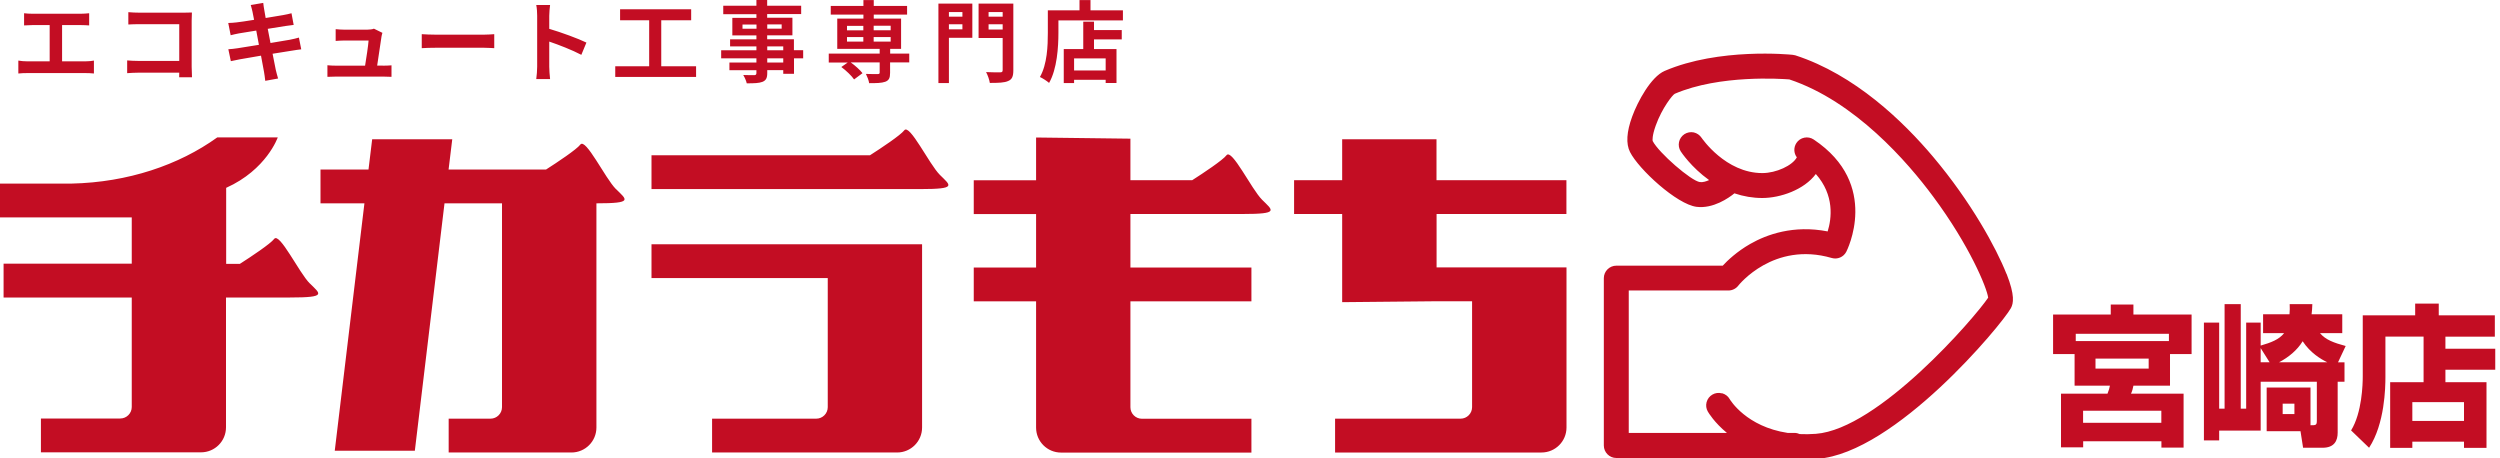 <svg xmlns="http://www.w3.org/2000/svg" width="300" height="55" viewBox="0 0 300 55"><path d="M10.28 7.36c.38 0 .73-.04.99-.09v1.55c-.3-.04-.75-.05-.99-.05h-7.03c-.32 0-.69.01-1.05.05v-1.55c.33.06.71.09 1.05.09h2.71v-4.35h-2.06c-.29 0-.75.02-1.01.04v-1.46c.28.04.71.06 1.01.06h5.8c.32 0 .69-.03 1-.06v1.46c-.32-.02-.69-.04-1-.04h-2.25v4.35h2.83zM21.5 9.27l.01-.55h-4.87c-.42 0-1.02.03-1.38.06v-1.53c.37.03.85.06 1.33.06h4.92v-4.41h-4.79c-.45 0-1.02.02-1.32.04v-1.48c.39.04.95.06 1.32.06h5.37c.31 0 .76-.01.94-.02-.01.25-.03.67-.03.98v5.53c0 .37.02.94.04 1.26h-1.55zM36.15 5.92c-.28.02-.71.1-1.12.16-.51.09-1.38.22-2.32.37l.38 1.92c.07.32.18.7.28 1.05l-1.54.28c-.05-.41-.09-.77-.15-1.08-.05-.31-.19-1.05-.36-1.94-1.09.18-2.09.35-2.55.44-.46.09-.82.16-1.07.22l-.3-1.43c.29-.01.77-.07 1.11-.12.49-.07 1.48-.23 2.56-.41l-.32-1.71-2.09.34c-.37.07-.66.14-.98.22l-.29-1.47c.34-.01.66-.03.99-.07.37-.04 1.2-.16 2.11-.31l-.19-.97c-.06-.3-.14-.55-.21-.81l1.5-.25c.03.21.06.58.12.83l.17.98c.91-.15 1.72-.28 2.1-.35.34-.06.75-.15 1-.22l.26 1.4c-.23.02-.66.09-.98.13l-2.13.34.33 1.7c.96-.16 1.84-.3 2.32-.39.42-.09.81-.17 1.09-.26l.28 1.41zM45.93 7.88c.28 0 .77-.01 1.05-.04v1.38c-.21-.01-.74-.03-1.01-.03h-5.62c-.38 0-.65.01-1.06.03v-1.39c.29.03.68.05 1.06.05h3.46c.15-.91.38-2.42.42-3.02h-2.88c-.34 0-.76.03-1.07.05v-1.41c.28.03.77.06 1.06.06h2.73c.22 0 .66-.04.8-.12l1.02.5c-.05.14-.09.34-.11.45-.09.63-.36 2.46-.52 3.48h.68zM50.61 4.1c.38.03 1.16.06 1.72.06h5.73c.49 0 .97-.04 1.25-.06v1.68c-.26-.01-.8-.05-1.25-.05h-5.73c-.61 0-1.32.02-1.72.05v-1.68zM69.76 6.58c-1.1-.58-2.7-1.2-3.85-1.59v3.02c0 .31.05 1.06.1 1.48h-1.66c.06-.42.11-1.06.11-1.48v-6.12c0-.38-.03-.92-.11-1.29h1.66c-.04.37-.1.84-.1 1.29v1.57c1.43.42 3.48 1.17 4.46 1.65l-.61 1.47zM83.53 7.95v1.28h-9.7v-1.28h4.07v-5.52h-3.49v-1.32h8.53v1.32h-3.59v5.52h4.18zM96.39 7h-1.11v1.86h-1.29v-.44h-1.92v.33c0 .63-.15.89-.57 1.07-.41.16-.98.18-1.89.18-.06-.3-.26-.74-.42-1 .51.02 1.14.02 1.31.02.2-.01.27-.07.27-.27v-.33h-3.24v-.92h3.24v-.5h-4.23v-.97h4.23v-.46h-3.16v-.85h3.16v-.47h-2.89v-2.11h2.89v-.44h-3.98v-1.01h3.98v-.69h1.29v.69h4.08v1h-4.08v.44h3.03v2.11h-3.03v.47h3.21v1.31h1.11v.97zm-5.61-3.55v-.51h-1.68v.51h1.68zm1.29-.52v.51h1.73v-.51h-1.73zm0 3.1h1.92v-.46h-1.92v.46zm1.92.97h-1.92v.5h1.92v-.5zM109.1 7.49h-2.29v1.25c0 .61-.13.9-.58 1.07-.44.16-1.08.17-1.93.17-.05-.34-.23-.79-.39-1.11.57.02 1.24.02 1.42.02.17-.01.23-.05.23-.19v-1.21h-3.47c.53.38 1.12.91 1.41 1.29l-1.01.75c-.29-.43-.96-1.07-1.53-1.49l.77-.54h-2.28v-1.07h6.11v-.57h-5.09v-3.63h3.14v-.48h-3.92v-1.04h3.92v-.7h1.24v.7h4v1.04h-4v.48h3.28v3.63h-1.31v.57h2.29v1.07zm-7.46-3.85h1.96v-.54h-1.96v.54zm0 1.35h1.96v-.54h-1.96v.54zm3.2-1.9v.54h2.04v-.54h-2.04zm2.04 1.36h-2.04v.54h2.04v-.54zM116.68 4.54h-2.81v5.43h-1.26v-9.54h4.07v4.11zm-2.81-3.09v.55h1.62v-.55h-1.62zm1.62 2.07v-.61h-1.62v.61h1.62zm6.11 4.91c0 .73-.15 1.1-.62 1.29-.46.21-1.16.23-2.2.23-.05-.36-.26-.96-.45-1.3.67.04 1.46.03 1.69.03s.3-.07.3-.28v-3.84h-2.89v-4.13h4.17v8zm-2.97-6.98v.55h1.69v-.55h-1.69zm1.69 2.09v-.63h-1.69v.63h1.69zM134.75 1.24v1.21h-7.74v1.48c0 1.72-.16 4.35-1.12 6.02-.23-.21-.8-.58-1.1-.71.88-1.53.95-3.77.95-5.3v-2.7h3.8v-1.23h1.32v1.23h3.88zm-3.47 2.37h3.33v1.12h-3.33v1.16h2.7v4.07h-1.3v-.38h-3.79v.39h-1.24v-4.08h2.34v-3.29h1.29v1zm1.4 3.4h-3.79v1.45h3.79v-1.45zM37.17 34.01c-1.28-1.28-3.63-6.19-4.27-5.34-.45.59-2.75 2.12-4.11 2.99h-1.65v-9.12c4.85-2.18 6.19-6.05 6.19-6.05h-7.26c-4.61 3.32-10.73 5.39-17.47 5.54h-8.6v4.06h15.81v5.55h-15.38v4.06h15.38v13.14c0 .76-.62 1.38-1.38 1.38h-9.52v4.06h19.21c1.66 0 3-1.34 3-3v-15.58h7.69c4.49 0 3.63-.43 2.35-1.71zM187.97 25.68v-4.06h-15.59v-4.91h-11.32v4.91h-5.77v4.06h5.77v10.58l11.32-.11h4.27v12.71c0 .76-.62 1.38-1.38 1.38h-15.06v4.06h24.77c1.66 0 3-1.34 3-3v-19.21h-15.59v-6.41h15.59zM135.64 25.68h13.46c4.49 0 3.63-.43 2.35-1.71s-3.63-6.19-4.27-5.34c-.45.59-2.75 2.12-4.11 2.99h-7.42v-4.98l-11.32-.14v5.13h-7.48v4.06h7.48v6.41h-7.48v4.06h7.48v15.15c0 1.66 1.34 3 3 3h22.84v-4.06h-13.14c-.76 0-1.38-.62-1.38-1.38v-12.71h14.52v-4.06h-14.52v-6.41zM73.91 22.69c-1.28-1.28-3.63-6.19-4.27-5.34-.45.59-2.75 2.12-4.11 2.99h-11.7l.44-3.63h-9.61l-.44 3.63h-5.76v4.06h5.27l-3.56 29.69h9.61l3.56-29.69h6.9v24.46c0 .76-.62 1.38-1.38 1.38h-5.02v4.06h14.73c1.66 0 3-1.34 3-3v-26.9c4.49 0 3.63-.43 2.35-1.71zM78.18 33.37h21.15v15.49c0 .76-.62 1.38-1.38 1.38h-12.5v4.06h22.2c1.66 0 3-1.34 3-3v-21.99h-32.47v4.06zM112.78 20.98c-1.28-1.28-3.63-6.19-4.27-5.34-.45.59-2.75 2.12-4.11 2.99h-26.22v4.06h32.25c4.49 0 3.63-.43 2.35-1.71zM240.77 32.85c-1.23-3.11-4.26-8.65-8.77-14-3.62-4.3-9.43-9.9-16.56-12.21l-.31-.06c-.36-.04-8.85-.87-15.37 1.93-1.65.71-3.24 3.67-3.9 5.48-.67 1.83-.76 3.26-.26 4.25 1.04 2.07 5.63 6.29 7.99 6.58 2 .25 3.88-1.08 4.54-1.62 1.09.37 2.21.56 3.34.56 2.18 0 5.03-.99 6.43-2.88 2.25 2.54 1.9 5.33 1.42 6.89-4.1-.8-7.31.37-9.29 1.5-1.61.92-2.74 2-3.3 2.61h-12.77c-.82 0-1.5.67-1.5 1.5v20.08c0 .82.67 1.5 1.5 1.5h20.3c.77.11 1.56.16 2.36.16.49 0 .98-.02 1.48-.06 9.33-.7 22.1-16.09 23.2-18.07.32-.58.51-1.53-.51-4.13zm-34.15 14.35c-.39-.1-.79-.05-1.13.15-.35.2-.59.52-.7.91-.1.39-.05.79.15 1.13.08.14.78 1.31 2.29 2.56h-11.78v-17.09h11.96c.46 0 .91-.22 1.19-.59.04-.05 4.22-5.34 11.21-3.31.68.2 1.41-.11 1.74-.74.04-.08 4.17-8.09-3.91-13.48-.33-.22-.73-.3-1.12-.22-.39.08-.73.3-.95.64-.35.53-.33 1.22.05 1.72-.52.98-2.47 1.89-4.14 1.89-4.42 0-7.26-4.19-7.29-4.23-.22-.33-.55-.56-.94-.65-.39-.08-.79 0-1.12.21-.69.45-.89 1.38-.44 2.07.05.08 1.25 1.9 3.4 3.44-.35.16-.76.29-1.1.24-1.05-.13-4.95-3.52-5.67-4.93-.02-.08-.08-.61.37-1.86.76-2.11 2.03-3.7 2.29-3.81 5.39-2.31 12.79-1.79 13.74-1.72 7.89 2.63 14.2 9.93 17.26 14.06 4.37 5.88 6.45 10.95 6.6 12.13-1.6 2.4-13.17 15.78-20.68 16.34-.66.05-1.31.06-1.93.03-.2-.09-.41-.14-.63-.14h-.82c-4.95-.75-6.88-3.92-6.96-4.06-.2-.35-.52-.59-.91-.7zM248.94 42.49h-2.57v-4.75h6.92v-1.2h2.72v1.2h6.98v4.75h-2.59v3.79h-4.39c-.05.31-.16.69-.29.96h6.31v6.47h-2.66v-.76h-9.39v.73h-2.66v-6.44h5.58c.16-.4.24-.67.29-.96h-4.24v-3.79zm11.33-1.56v-.87h-11.18v.87h11.18zm-10.3 8.36v1.45h9.39v-1.45h-9.39zm1.49-6.26v1.2h6.38v-1.2h-6.38zM281.34 43.47v2.34h-.82v6.11c0 .94-.38 1.81-1.81 1.81h-2.34l-.31-1.99h-4.06v-5.24h5.26v4.53c.63 0 .76 0 .76-.54v-4.68h-6.74v5.86h-4.98v1.18h-1.83v-14.14h1.83v10.33h.65v-12.54h1.94v12.54h.65v-10.33h1.74v2.76c1.25-.36 2.21-.73 2.81-1.49h-2.52v-2.27h3.17c.04-.47.04-.78.02-1.21h2.72c-.02.54-.04.8-.09 1.21h3.68v2.27h-2.67c.67.8 1.67 1.16 3.08 1.54l-.92 1.96h.78zm-8.99 0l-1.07-1.7v1.7h1.07zm6.92 0c-.78-.38-2.03-1.12-2.95-2.52-.67 1.09-1.69 1.92-2.83 2.52h5.78zm-5.35 4.97v1.25h1.41v-1.25h-1.41zM290.82 40.39h-4.57v4.86c0 1.23-.07 5.6-1.96 8.48l-2.16-2.08c1.32-2.14 1.4-5.58 1.4-6.49v-7.32h6.29v-1.41h2.83v1.41h6.73v2.56h-5.93v1.45h5.98v2.52h-5.98v1.49h4.93v7.88h-2.7v-.74h-6.2v.74h-2.66v-7.88h4.01v-5.46zm-1.34 7.87v2.25h6.2v-2.25h-6.2z" fill="#c30d23"/></svg>